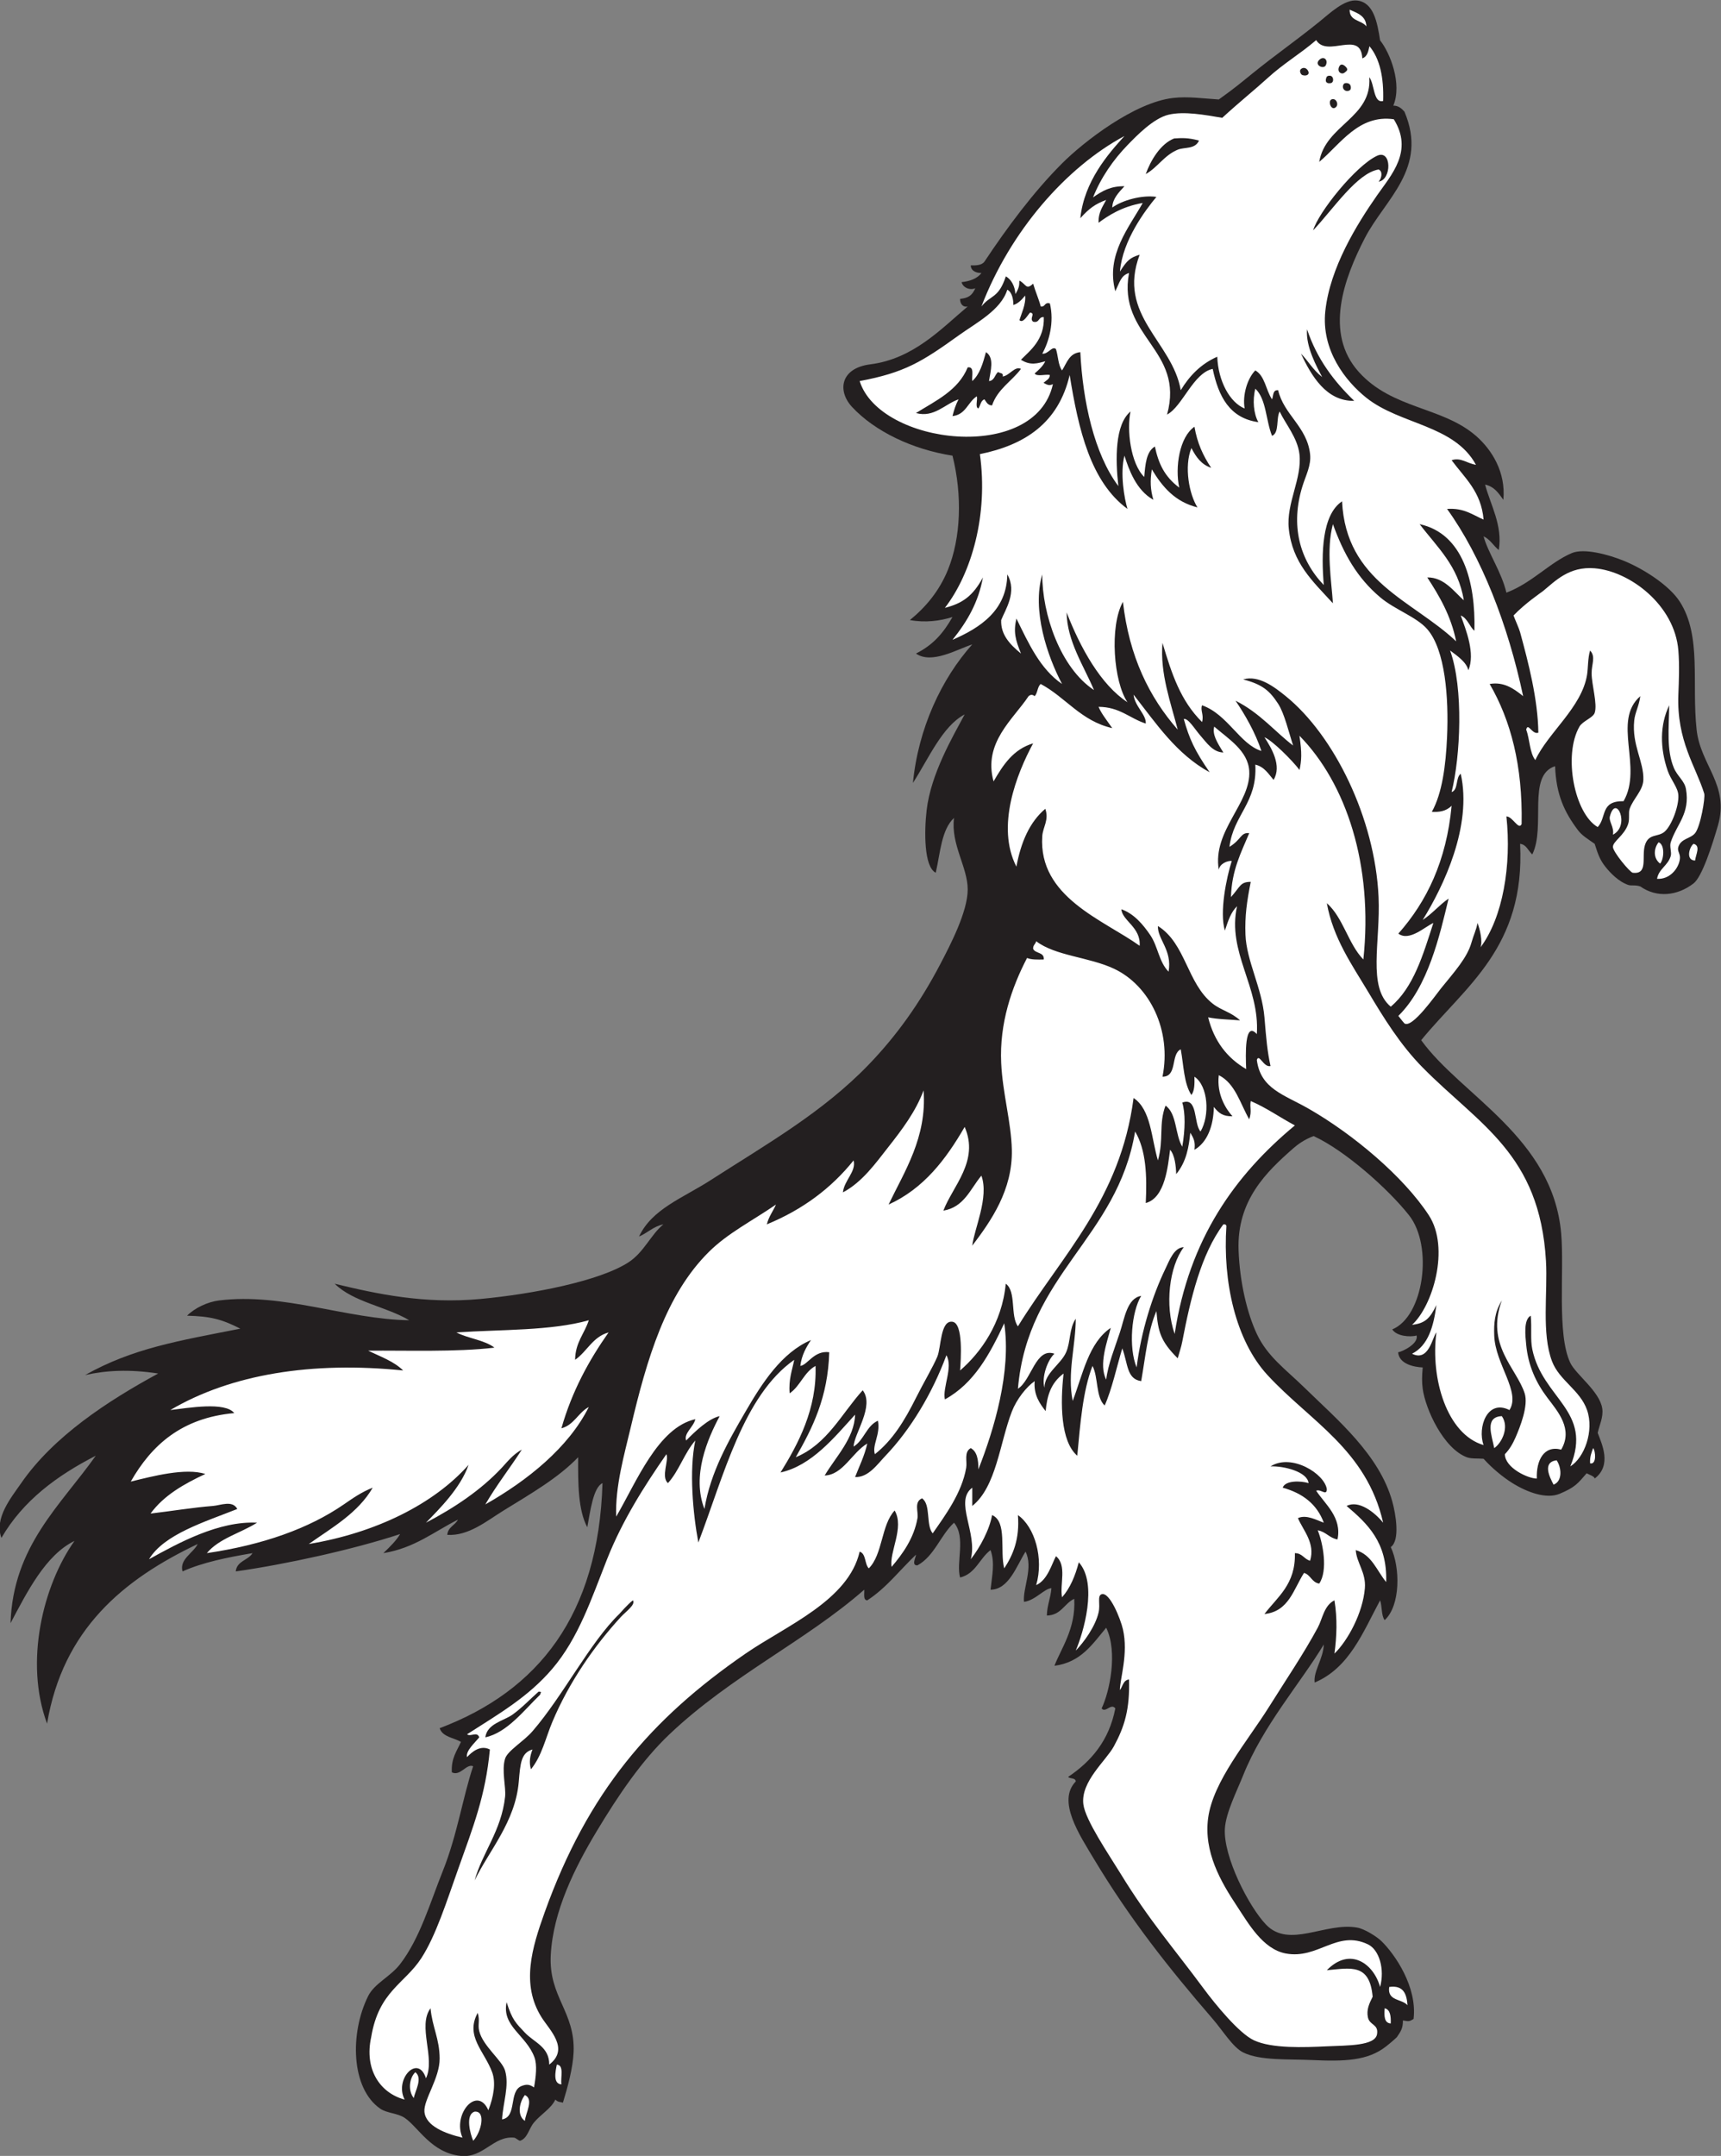 <?xml version="1.0" encoding="UTF-8" standalone="no"?>
<svg
   xmlns:dc="http://purl.org/dc/elements/1.1/"
   xmlns:cc="http://creativecommons.org/ns#"
   xmlns:rdf="http://www.w3.org/1999/02/22-rdf-syntax-ns#"
   xmlns:svg="http://www.w3.org/2000/svg"
   xmlns="http://www.w3.org/2000/svg"
   viewBox="0 0 733.147 918.16"
   height="918.16"
   width="733.147"
   xml:space="preserve"
   id="svg2"
   version="1.1"><rect x="0" y="0" width="733.147" height="918.16" fill="#808080" stroke="none"/><defs
     id="defs6" /><g
     transform="matrix(1.333,0,0,-1.333,0,918.16)"
     id="g10"><g
       transform="scale(0.1)"
       id="g12"><path
         id="path14"
         style="fill:#231f20;fill-opacity:1;fill-rule:evenodd;stroke:none"
         d="m 1463.45,2032.81 c -76.57,-38.53 -139.16,-91.03 -238.29,-106.99 22.55,21.72 41.73,40.72 53.53,60.94 -148.69,-49.12 -366.073,-96.88 -525.252,-119.32 3.371,33.93 39.585,35 53.492,58.38 -80.438,-13.59 -158.723,-29.34 -223.707,-58.38 -10.493,38.73 34.058,58.32 48.632,87.54 C 393.469,1841.6 201.031,1682.29 150.406,1381.13 77.441,1577.62 137.363,1822.95 237.945,1964.71 146.105,1920.37 86.488,1801.7 33.695,1702.11 41.426,1948.59 194.602,2079.38 306.031,2237.05 181.695,2173.34 73.555,2093.44 4.512,1974.43 c -23.367,63.25 30.98,128.52 63.219,175.08 103.562,149.59 275.582,261.97 437.692,350.16 -92.352,14.16 -165.75,10.08 -233.442,-4.88 152.668,85.64 296.864,109.06 496.016,148.2 -59.043,30.21 -95.906,39.61 -170.18,41.46 24.903,24.98 65.899,44.16 102.125,48.64 205.864,25.45 406.789,-60.06 607.889,-63.23 -74.27,44.07 -178.75,57.93 -238.29,116.72 133.69,-32.4 285.92,-65.53 466.86,-48.63 165.96,15.51 379.01,56.91 471.73,116.72 49.83,32.15 71.83,88.79 111.85,121.58 -32.25,-6.66 -50.4,-27.42 -77.81,-38.91 42.03,88.64 139.27,122.43 228.56,179.93 177.9,114.55 357.94,216.15 505.77,369.61 87.29,90.62 161.98,193.76 228.57,320.96 31.98,61.12 87.53,167.41 87.53,238.3 0,71.77 -54.46,143.82 -43.76,228.56 -40.33,-37.47 -43.83,-111.79 -58.36,-175.07 -38.18,18.64 -36.82,133.55 -29.18,199.39 13.59,117.19 84.08,235.96 121.57,306.37 -71.48,-37.12 -116.19,-143.15 -165.33,-218.83 17.06,174.27 91.49,333.17 189.65,442.54 -47.53,-15.11 -129.64,-64.44 -179.93,-29.17 56.02,27.92 88.49,67.12 116.7,116.71 -39.9,-12.67 -87.31,-18.75 -136.15,-9.73 49.55,40.25 93.71,91.95 121.57,160.48 41.44,101.89 46.43,237.91 14.58,364.74 -129.28,20.09 -249.19,78.44 -320.96,155.62 -47.61,51.23 -37.52,124.04 58.37,136.17 138.36,17.5 228.11,115.24 311.23,184.79 -17.37,-3.48 -24.85,11.44 -24.32,24.33 24.88,2.68 38,9.42 48.65,34.03 -17.21,-7.66 -40.07,2.11 -43.79,19.46 25.11,2.6 50.45,11.16 63.23,29.18 -14.26,-0.21 -33.53,5.38 -34.05,24.31 16.81,-0.34 35.88,0.1 44.36,12.84 71.01,106.83 155.47,221.04 247.43,313 69.37,69.36 231.64,195.19 355.01,209.11 47.9,5.41 93.63,-1.55 145.9,-4.86 50.04,35.64 71.57,54.07 106.98,82.67 78.98,63.82 130.79,98.41 213.98,165.35 33.52,26.96 80.6,72.94 121.58,68.08 51.87,-6.14 63.92,-68.28 72.95,-127.25 31.47,-39.2 71.37,-138.51 42.24,-208.55 17.22,0.26 27.91,-10.65 35.57,-19.21 76.95,-181.29 -62.77,-280.36 -126.44,-403.64 -66.58,-128.89 -131.09,-303.72 -19.45,-427.96 107.11,-119.21 267.13,-110.76 374.46,-204.24 50.38,-43.9 95.84,-115.49 87.54,-204.26 -16.85,23.44 -29.29,42.04 -58.37,48.63 17.13,-64.97 56.58,-130.03 43.78,-209.11 -17.26,13.56 -27.46,34.15 -48.64,43.77 13.59,-51.29 57.68,-114.15 72.95,-179.94 82.64,31.32 138.37,96.64 209.11,126.44 38.97,16.43 116.58,-4.6 165.35,-24.31 61.56,-24.88 145.84,-77.99 179.94,-131.31 69.93,-109.36 37.36,-258.79 53.49,-408.5 12.33,-114.4 105.91,-176.3 68.09,-306.38 -18.68,-64.22 -50.66,-163.71 -77.81,-184.8 -51.37,-39.82 -117.29,-47.05 -170.22,-9.73 -16.19,5.67 -28.77,1.32 -38.9,4.87 -30.94,10.82 -57.81,38.97 -72.95,58.35 -14.67,18.8 -21.93,33.8 -34.04,72.95 -24.21,17.11 -40.16,26.09 -53.5,43.77 -43.33,57.43 -69.69,113.83 -72.94,204.25 -90.62,-28.93 -28.76,-192.94 -72.94,-282.06 -14.69,14.26 -18.82,31.35 -38.91,34.04 16.78,-331.26 -174.68,-454.3 -316.1,-627.35 126.98,-176.3 420.6,-310.21 447.4,-617.61 10.39,-119.02 -14.31,-322.17 29.19,-413.36 17.8,-37.38 94.09,-91.13 102.12,-145.92 4.05,-27.67 -9.77,-54.49 -14.59,-77.79 12.82,-34.51 46.49,-103.11 -9.73,-145.9 0.58,6.8 -19.32,13.11 -25.6,16.88 -28.83,-33.4 -37.04,-44.77 -86.25,-65.49 -42.13,-17.78 -103.6,4.67 -150.77,34.02 -31.2,19.44 -65.52,47.95 -92.39,77.81 -18.79,1.55 -39,-0.58 -53.49,4.87 -74.6,28.06 -132.16,153.26 -141.03,218.85 -2.82,20.85 -2.53,39.92 0,68.08 -27.65,1.29 -74.94,10.37 -78.58,48.24 16.08,3.36 65.56,27.95 59.13,53.87 -20.1,-5.98 -64.19,-2.6 -77.82,19.47 100.49,40.88 131.78,265.84 53.5,364.73 -67.62,85.43 -205.79,207.5 -304.84,252.87 -29.18,-10.59 -51.57,-27.32 -64.76,-38.89 -85.18,-74.72 -180.93,-165.97 -175.08,-325.84 3.7,-101.17 26.84,-200.11 58.36,-267.46 33.68,-71.93 91.98,-112.85 150.77,-170.23 105.78,-103.24 240.31,-214.9 282.05,-364.73 11.02,-39.55 25.8,-124.78 -4.86,-145.9 30.7,-64.82 31.62,-186.89 -19.44,-233.43 -11.24,14.72 -7.71,44.18 -14.6,63.24 -54.91,-102.33 -98.45,-216.04 -209.12,-262.62 -4.59,36.11 27.67,75.53 29.18,121.58 -74.97,-124.43 -194,-258.65 -257.75,-418.24 -20.21,-50.62 -55.37,-119.41 -58.36,-170.19 -5.26,-89.535 76.25,-248.676 131.31,-306.391 74.35,-77.89 190.06,8.672 291.79,-9.726 23.22,-4.2 61.8,-28.106 77.81,-43.77 42.46,-41.562 114.42,-145.605 102.13,-248.008 -14.02,-8.886 -15.2,-7.89 -34.05,-4.863 0.02,-24.336 -5.74,-33.691 -19.45,-53.496 -11.88,-11.231 -23.39,-20.762 -34.04,-29.18 -58.59,-46.386 -133.7,-48.633 -238.29,-43.769 -74.52,3.457 -165.04,-2.5 -218.85,24.316 -33.12,16.504 -64.42,68.985 -97.26,106.992 -141.48,163.731 -264.82,319.785 -379.33,510.625 -46.53,77.58 -118.98,185.72 -58.34,248.03 -0.51,12.46 -18.13,7.81 -24.33,14.57 73.62,49.61 130.72,115.7 150.76,218.85 -13.34,18.18 -31.64,-15.88 -43.76,0 25.29,52.69 52.55,179.74 14.58,257.75 -43.7,-51.93 -80.65,-110.64 -165.34,-121.58 19.9,53.28 68.99,118.86 63.22,213.96 -32.1,-14.9 -41.65,-52.36 -87.53,-53.47 0.8,33.22 12.22,55.84 14.59,87.53 -22.95,-1.44 -51.6,-39.14 -87.54,-43.76 -4.77,43.04 30.57,108.69 4.86,160.46 -28.9,-45.89 -53.42,-121.32 -111.85,-121.58 4.65,44.73 14.76,85.39 0,126.47 -35.23,-26.39 -47.64,-75.57 -97.27,-87.56 -13.71,47.38 19.41,128.94 -19.44,175.08 -43.71,-40.59 -62.38,-106.21 -116.72,-136.18 -20.67,-1.46 -4.95,25.94 -4.86,34.05 -51.56,-48.95 -94.65,-106.35 -155.62,-145.88 -13.91,0.66 -8.89,20.27 -9.73,34.02 -186.52,-163.53 -424.23,-274.06 -622.48,-461.99 -87.51,-82.95 -162.73,-193.42 -233.43,-311.23 -67.73,-112.891 -138.36,-252.169 -145.9,-393.926 -7.15,-134.571 78.74,-181.172 72.95,-311.231 -2.22,-49.98 -19.02,-111.64 -34.04,-160.488 -8.96,2.832 -14.61,0.586 -24.32,9.726 -13.29,-28.652 -45.12,-45.722 -68.08,-72.949 -16.73,-19.824 -20.25,-49.902 -43.77,-58.34 -4.03,-1.484 -14.21,9.18 -19.45,9.707 C 1576.76,65 1545.44,-6.992 1473.18,0 c -94.63,9.16 -136.28,92.188 -179.94,121.582 -22.48,15.156 -56.82,14.746 -77.8,29.18 -94.06,64.765 -97.96,241.191 -38.92,359.863 20.36,40.918 70.86,61.543 102.13,102.148 63.54,82.461 96.14,196.915 136.17,296.641 46.57,116.016 63.97,236.056 97.27,335.546 -21.21,9.61 -40.72,-33.05 -68.09,-19.45 -2.64,44.8 16.13,68.16 29.18,97.26 -23.55,13.73 -59.01,15.57 -68.09,43.77 315.15,119.3 507.71,361.17 520.36,782.97 -29.84,-13.96 -39.08,-90.56 -48.63,-141.03 -29.32,54.98 -29.69,138.9 -29.18,223.71 -64.24,-66.72 -150.83,-116.23 -238.29,-170.22 -54.41,-33.57 -111.81,-81.87 -179.94,-77.81 2.23,25.33 24.89,30.23 34.04,48.65 v 0" /><path
         id="path16"
         style="fill:#ffffff;fill-opacity:1;fill-rule:evenodd;stroke:none"
         d="m 4313.25,6857.03 c 24.61,-11.04 51.94,-19.39 53.49,-53.49 -15.12,20.55 -54.92,16.4 -53.49,53.49 v 0" /><path
         id="path18"
         style="fill:#ffffff;fill-opacity:1;fill-rule:evenodd;stroke:none"
         d="m 5154.58,4221.21 c 4.62,23.93 -13.85,42.5 -9.74,58.36 19.34,74.54 66.23,-29.94 9.74,-58.36 z M 1516.95,141.523 c 36.04,2.813 22.39,-63.457 -4.61,-93.183 -9.01,20.039 -26.7,83.652 4.61,93.183 z m 160.48,53.008 c 29.42,-13.75 2.33,-57.109 0,-82.676 -26.39,17.872 -17.18,60.84 0,82.676 z m -350.14,72.949 c 24.84,-19.257 -1.31,-60.585 -4.87,-82.675 -19.15,23.535 -14.56,64.179 4.87,82.675 z m 452.27,24.317 c 23.99,-1.953 11.37,-40.508 14.58,-63.223 -27.84,1.602 -18.93,42.442 -14.58,63.223 z m 2645.55,179.941 c 18.29,-4.394 20.1,-25.293 19.44,-48.633 -21.16,1.524 -21.25,24.122 -19.44,48.633 z m 14.59,68.067 c 45.23,6.347 55.83,-21.973 58.34,-58.36 -17.9,21.016 -65.24,12.578 -58.34,58.36 z m 534.93,1682.655 c 15.43,-22.03 19.95,-66.78 -9.72,-77.81 -12.6,23.87 -36.98,71.83 9.72,77.81 z m 116.72,38.91 c 7.59,-7.91 12,-53.91 -9.73,-48.64 -1.16,20.63 4.47,34.44 9.73,48.64 z m -291.78,102.13 c 24.7,-35.32 -0.02,-85.59 -24.32,-102.13 -7.46,39.82 -32.16,99.72 24.32,102.13 z m 612.75,1828.54 c 23.7,-6.4 6.92,-33.93 4.86,-53.5 -30.86,0.6 -18.5,43.61 -4.86,53.5 z m -111.85,4.86 c 20.77,-7.37 17.34,-54.74 4.86,-68.09 -21.89,16.78 -21.17,47.23 -4.86,68.09 v 0" /><path
         id="path20"
         style="fill:#ffffff;fill-opacity:1;fill-rule:evenodd;stroke:none"
         d="m 3895.02,3452.84 c 52.94,-26.49 68.19,-90.69 97.27,-141.04 9.1,26.83 0.82,37.42 4.85,58.36 51.08,-21.88 93.41,-52.48 141.04,-77.82 -191.34,-158.8 -337.97,-362.32 -384.2,-666.23 -31.91,91.59 -17.5,215.22 29.18,277.19 -31.12,-0.66 -46.38,-43.32 -58.35,-68.09 -42.25,-87.38 -78,-200.7 -92.41,-316.09 -26.27,63.99 -16.35,177.87 14.59,228.56 -44.85,-7.17 -52.94,-70.71 -68.08,-116.72 -16.29,-49.5 -37.94,-102.37 -43.77,-150.75 -24.67,48.19 3.37,121.31 14.59,165.34 -70.71,-47.62 -89.01,-147.66 -121.59,-233.42 -18.05,89.41 9.54,175.25 9.75,262.6 -21.52,-31.33 -15.95,-73.13 -30.72,-107 -17.07,-39.08 -68.79,-66.23 -69.38,-113.37 -9.75,34.14 10.49,89.43 32.01,108.51 -60.11,21.21 -73.23,-84.43 -116.73,-111.83 31.51,367.26 317.56,480 374.48,821.87 35.11,-59.04 38.38,-140.92 34.03,-228.57 62.5,16.62 70.78,119.53 77.81,170.19 15.17,-17.23 18.72,-52.26 19.46,-77.81 32.95,39.73 40.66,87.71 45.04,132.11 10.84,-17.07 16.65,-29.16 13.32,-54.3 40.27,22.95 60.85,74.83 61.95,136.95 15.1,-19.43 28.73,-30.54 59.63,-29.96 -19.99,22.03 -51.15,68.77 -43.77,131.32 z m 773.24,962.9 c -17.17,-12.03 -7.13,-51.22 -29.18,-58.36 28.13,113.68 38.79,331.6 -4.87,452.27 23.23,-17.29 52.72,-37.54 58.36,-63.22 22.84,53.63 -7.73,129.35 -24.31,175.08 22.02,-8.79 29.43,-38.32 43.76,-48.64 3.82,156.28 -36.64,310.22 -175.08,340.42 55.18,-72.9 123.5,-132.64 141.04,-243.16 -29.66,25.59 -62.39,73.99 -116.71,72.96 39.03,-59.86 75.63,-122.14 92.4,-204.26 -139.11,131.62 -351.98,189.45 -364.73,447.41 -64.44,-43.02 -66.88,-166.93 -58.37,-267.47 -77.75,81 -107.02,191.14 -68.08,316.1 10.78,34.57 28.27,66.38 24.31,102.13 -9.69,87.72 -83.84,125.71 -102.12,204.25 -17.87,1.67 -14.71,-17.72 -19.45,-29.18 -19.82,28.81 -22.38,74.88 -53.5,92.4 -25.11,-24.84 -41.84,-79.55 -34.03,-121.58 -46.72,18.41 -84.74,86.9 -87.56,165.34 -51.83,-22.7 -88.56,-60.55 -116.7,-106.98 -26.73,155.64 -204.7,238.95 -131.3,432.82 -29.94,-8.97 -39.58,-16.69 -62.98,-53.74 8.07,100.06 81.75,196.64 116.48,238.54 -45.78,6.81 -109.23,-10.69 -141.04,-34.05 0.84,27.8 19.56,47.25 38.9,68.09 -43.52,0.66 -70.13,-14.43 -100.34,-35.58 25.89,64.83 65.73,121.1 110.07,166.88 28.47,29.42 82.92,85.88 131.31,97.27 50.18,11.81 116.87,-0.8 171.48,-9.98 58.21,53.32 104.43,89.95 144.62,126.68 51.72,47.3 104.37,77.39 155.62,121.58 35.18,-57.67 142.89,34.43 147.43,-58.35 17.54,6.24 19.55,26.25 22.77,38.9 33.24,-39.71 46.24,-99.67 43.77,-175.06 -31.69,-8.03 -26.97,53.7 -44.26,76.02 9.26,-130.99 -139.78,-151.35 -159.99,-270.55 67.97,56.85 125.96,152.14 238.31,136.17 63.2,-101.49 -7.5,-177.25 -53.52,-243.16 -64.72,-92.75 -150.49,-231.12 -165.33,-369.59 -13.39,-124.91 64.42,-223.9 131.3,-277.21 108.12,-86.16 280.32,-86.11 350.15,-213.98 -28.64,4.28 -48.6,24.71 -77.81,14.59 41.25,-56.01 94.58,-99.93 102.12,-189.66 -35.11,15.13 -62.64,37.87 -116.72,34.05 109.44,-151.58 194.71,-369.41 243.16,-598.18 -30.45,24.45 -61.59,46.71 -106.98,38.91 67.27,-115.91 105.72,-260.64 102.11,-447.41 -9.14,-21.52 -28.95,24.55 -48.62,24.32 16.61,-154.93 -10.94,-322.41 -82.67,-418.23 7.11,18.7 -1.93,58.33 -9.72,77.81 -4.21,-23.81 -12.09,-37.01 -19.46,-63.23 -13.47,-47.87 -54.34,-92.9 -97.27,-145.89 -17.46,-21.56 -91.98,-128.69 -116.71,-111.85 -9.55,10.62 -14.64,18.39 -19.5,24.12 94.86,92.93 132.03,255.76 160.54,374.66 -29.89,-20.38 -52.16,-48.35 -82.68,-68.08 66.63,107.45 158.74,299.6 121.58,466.86 z m -431.17,2263.81 c 8.29,17.52 -6.91,31 -21.11,17 -17.02,-16.81 14.36,-31.28 21.11,-17 z m 41.87,-6.29 c -6.17,-16.22 9.11,-24.25 17.39,-17.79 7.05,5.5 14.26,9.25 4.1,19.33 -8.15,8.06 -16.82,10.75 -21.49,-1.54 z m -116.47,-25.35 c 15.29,-4.34 24.42,3.7 17.01,15.23 -5.26,8.16 -14.43,10.49 -21.88,4.23 -6.49,-5.44 -0.65,-17.88 4.87,-19.46 z m 91.24,-25.32 c 8.87,2.02 8.77,17.93 0.77,22.25 -4.25,2.3 -13,1.36 -14.98,-3.08 -7.18,-16.19 1.59,-22.07 14.21,-19.17 z m 59.52,-23.3 c 5.63,3.23 4.58,14.87 -0.01,19.44 -4.59,4.59 -16.22,5.63 -19.45,0 -7.66,-13.34 6.11,-27.11 19.46,-19.44 z m -43.77,-53.5 c 10.17,9.56 -0.7,30.85 -14.6,24.32 -12.05,-5.67 -0.28,-38.3 14.6,-24.32 z m -607.9,-213.97 c 37.23,20.34 59.1,60.17 102.13,77.81 21.98,9.01 55.31,0.49 68.09,29.17 -35.88,9.83 -56.66,8.19 -79.57,6.76 -43.71,-17.41 -74.8,-69.76 -90.65,-113.74 z m 739.2,58.35 c -68.61,-31.86 -188.49,-182.24 -204.25,-238.29 65.25,69.31 140.13,182.81 209.11,194.53 14.63,-5.74 9.64,-29.34 0,-38.91 42.66,5.97 42.31,104.57 -4.86,82.67 z m -175.32,-706.94 c -30.36,23.48 -46.63,54.45 -67.84,74.73 33.22,-70.67 80.83,-152.43 170.21,-150.76 -64.41,62.03 -119.17,133.72 -150.75,228.57 -4.96,-55.28 31.84,-121.16 48.38,-152.54 z m -1006.42,278.99 c 15.64,-7.06 19.67,-32.64 19.46,-48.64 16.45,4.3 29.64,20.31 37.63,29.98 3.23,-27.54 -12.9,-59.58 -18.18,-78.61 11.78,-11.45 25.9,16.01 34.04,24.31 18.72,-2.68 -3.75,-18.8 9.73,-29.17 21.33,-5.11 15.98,16.45 34.03,14.59 2.8,-72.49 -44.69,-107.42 -72.94,-136.16 30.48,-19.65 53.97,-11.18 77.8,-4.87 -8.06,-16.25 -20.95,-27.68 -34.04,-38.91 6.75,-11.08 33.85,-1.81 48.64,-4.86 -0.98,-13.91 -10.56,-16.16 -20.35,-25.08 13.4,-7.46 19.16,-9.52 30.07,-4.1 -55.65,-254.32 -553.58,-194.77 -617.61,9.73 143.84,26.93 198.84,61.32 317.89,146.87 52.86,37.99 134.2,80.1 153.83,144.92 z m -111.85,-291.79 c -2.27,17.18 7.95,46.85 -14.59,43.77 -30.22,-73.55 -101.32,-106.17 -165.34,-145.9 57.9,-15.96 92.97,29.2 136.15,43.77 -8.61,-15.7 -14.57,-34.05 -19.45,-53.5 42.74,4.29 49.03,45 77.82,63.22 2.97,-11.62 -6.12,-35.27 4.86,-38.9 7.05,9.16 7.15,25.27 19.45,29.18 6.25,-8.34 10.06,-19.12 24.32,-19.46 17.49,52.23 62.55,76.87 92.4,116.72 -20,9.85 -35.84,-21.04 -58.36,-24.32 3.35,13.08 -10.06,9.4 -14.59,14.59 -10.93,-8.5 -11.2,-27.7 -29.18,-29.17 4.79,32.09 18.11,74.57 -9.72,92.39 -9.74,-35.65 -19.8,-70.99 -43.77,-92.39 v 0" /><path
         id="path22"
         style="fill:#ffffff;fill-opacity:1;fill-rule:evenodd;stroke:none"
         d="m 3593.51,6453.4 c -51.77,-57.18 -128.43,-143.9 -141.04,-262.61 28.64,31.54 47.63,45.44 82.67,58.35 -11.03,-21.37 -25.52,-39.32 -24.32,-72.95 28.82,21.4 73.75,51.8 141.04,63.22 -41.63,-75.34 -119.16,-165.77 -87.54,-282.06 14.64,30.19 17.93,50.17 43.77,58.36 -37.6,-204.04 179.21,-244.06 121.58,-452.28 49.24,25.7 83.78,133.1 145.89,145.9 18.32,-87.04 53.36,-157.38 145.9,-170.21 -15,26.36 -19.16,69.86 -9.73,106.99 35.35,-32.73 33.72,-102.45 53.5,-150.75 23.97,10.07 12.34,55.73 24.32,77.8 17.99,-38.76 57.12,-83.7 63.22,-136.16 9.02,-77.71 -42.75,-156.72 -34.05,-238.3 11.73,-109.86 75.73,-166.92 141.04,-238.29 -4.63,71.19 -22.03,171.93 0,252.88 34.51,-95.71 77.5,-171.47 150.75,-233.43 47.39,-40.09 116.35,-62.57 150.76,-102.13 57.54,-66.13 68.94,-219.14 63.21,-345.28 -4.09,-90.29 -15.5,-178.99 -48.62,-238.29 21.99,-1.09 45.05,1.04 63.22,19.45 -16.47,-176.43 -79.63,-306.18 -170.21,-408.51 34.65,-26.04 84.33,21.63 111.84,34.05 -32.91,-101.63 -63.01,-206.08 -136.16,-267.47 -75.35,62.84 -32.39,206.82 -38.91,350.14 -11.45,252.34 -142.46,517.04 -296.64,641.93 -36.6,29.66 -86.46,67.85 -136.18,53.5 62.63,-16.2 84.93,-36.71 111.86,-77.81 19.89,-30.38 34.25,-92 47.87,-133.39 -55.59,41.66 -105.79,104.1 -184.03,143.11 30.04,-44.12 63.33,-101.79 82.67,-160.47 -68.61,20.94 -107.71,116.99 -189.67,145.88 -6.27,-16.27 6.57,-30.01 0,-53.48 -68.81,68.18 -96.82,153.34 -126.44,252.87 -8.58,-97.76 27.19,-193.24 48.63,-277.19 -90.86,103.66 -155.26,233.78 -175.07,408.5 -43.48,-78.97 -29.94,-255.72 14.59,-320.96 -85.35,55.69 -150.54,173.65 -194.53,286.92 1.07,-91.35 55.32,-171.62 87.53,-248.02 -107.4,70.9 -166.04,242.88 -165.33,369.6 -33.86,-114.62 16.32,-261.81 63.21,-350.15 -70.31,48.03 -106.91,129.75 -145.89,209.12 -10.08,-43.57 -2.95,-68.3 14.59,-111.85 -35.95,29.44 -65.19,60.75 -63.23,106.98 12.56,32.18 52.31,89.8 19.46,145.9 -1.4,-114.75 -85.82,-170.31 -175.08,-209.12 48.95,60.97 82.88,121.26 97.27,199.4 -32.17,-59.84 -66.02,-83.11 -121.57,-97.27 85.89,111.26 138.89,298.34 111.84,491.18 143.61,29.14 251.25,99.36 286.93,252.88 28.3,-175.96 67.13,-341.37 184.8,-427.95 -10.07,32.68 -24.37,114.14 -9.73,170.2 13.8,-43.25 36.95,-110.19 92.4,-141.03 -9.42,32.2 -10.86,60.37 -4.85,97.26 33.98,-56.7 74.44,-103.87 145.88,-121.58 -26.03,40.47 -43.75,129.96 -19.45,189.67 15.23,-29.24 31.68,-52.61 63.22,-63.22 -26.16,39.27 -44.42,78.78 -53.49,131.3 -48.03,-33.03 -62.65,-129.45 -48.64,-194.53 -47.81,36.02 -66.27,77.32 -77.81,131.31 -27.55,-16.22 -30.6,-56.93 -34.03,-97.26 -43.75,42.88 -56.4,151.41 -43.77,209.11 -50.16,-41.04 -48.68,-152.76 -38.91,-238.29 -77.26,102.81 -113.88,271.76 -121.58,427.95 -35.24,-3.66 -42.11,-32.42 -58.36,-58.35 -12.58,16.6 -12.32,46.03 -19.45,68.08 -11.99,11.67 -24.89,-17.03 -43.76,-14.59 21.74,39.43 38.71,99.97 24.31,160.49 -18.16,5.2 -13.86,-12.08 -29.19,-9.74 -6.84,25.58 -17.19,47.64 -24.3,72.96 -23.24,-21.44 -21.13,-2.61 -43.77,9.72 -1.97,-7.49 3.24,-17.52 -13.07,-42.99 -0.93,24.98 -13.6,47.48 -30.45,56.56 -23.41,-71.33 -48.04,-58.32 -78.06,-96.25 92.57,241.38 270.92,444.67 457.14,544.69 z M 1881.68,2392.68 c -64.73,-129.79 -196.22,-234.98 -330.69,-311.25 35.71,61.56 78.58,115.95 116.72,175.07 -28.2,-15.05 -46.04,-38.63 -64.89,-58.75 -66.56,-70.95 -150.62,-127.03 -241.49,-174.68 42.04,43.18 110.11,110.19 136.17,184.8 -110.43,-124.63 -295.15,-217.09 -510.641,-252.89 75.071,53.03 157.191,98.95 204.261,179.94 -35.53,-13.83 -63.54,-33.61 -92.4,-53.49 -112.657,-77.56 -259.782,-129.4 -437.681,-155.61 38.895,47.01 107.906,63.91 160.481,97.25 -121.864,6.03 -249.922,-64.01 -345.286,-116.72 48.121,79.98 178.832,119.45 282.067,160.49 -14.965,29.1 -53.75,11.58 -77.813,9.72 -63.152,-4.86 -138.3,-17.24 -199.383,-24.31 42.454,58.04 106.524,94.47 175.063,126.44 -63.094,20.65 -168.684,-7.23 -238.285,-24.31 66.543,116.64 162.73,203.63 330.691,218.84 -29.211,37.09 -146.109,16.64 -204.254,9.73 194.938,115.12 454.285,156.09 744.06,126.43 -29.31,29.06 -72.38,44.33 -111.86,63.24 121.53,1.15 281.72,-4.87 403.65,9.7 -32.05,24.69 -84.39,29.11 -121.58,48.64 144.3,9.68 303.13,4.88 423.09,38.9 -13.73,-43 -43.03,-70.43 -43.77,-126.42 38.32,26.52 56.13,73.53 107,87.52 -63,-89.38 -116.94,-187.82 -150.76,-306.37 40.9,10.98 53.56,50.18 87.53,68.09 z m 1833.4,1055.29 c 48.75,-0.1 25.26,72.01 58.36,87.54 9.31,-50.67 9.99,-109.96 34.04,-145.9 10.05,12.66 10.31,35.08 9.73,58.36 44.06,-29.16 49.72,-124.51 19.45,-175.06 -22.72,24.8 -7.58,111.66 -58.36,92.38 10.17,-32.99 9.63,-85.08 0,-141.03 -23.17,38.44 -17,106.21 -53.49,131.31 -22.52,-59.09 -4.95,-107.48 -24.32,-175.06 -21.17,71.23 -22.04,162.75 -77.81,199.37 -42.22,-324.12 -229.9,-502.81 -369.61,-729.47 -24.93,33.4 -4.52,112.19 -38.9,136.17 -11.68,-126.09 -80.56,-220.94 -145.89,-277.2 2.21,33.12 11.07,150.54 -24.32,155.64 -39.24,5.62 -35.85,-81.76 -48.62,-111.88 -14.05,-33.14 -44.39,-83.88 -68.08,-131.28 -36.99,-74.03 -75.11,-135.51 -131.3,-179.95 -9.62,29.16 18.38,62.6 9.72,107 -37.03,-16.47 -44.44,-62.56 -77.8,-82.68 1.62,41.41 67.69,129.86 29.17,179.94 -67.78,-74.86 -113.14,-172.17 -213.98,-213.98 53.82,93.71 103.1,191.93 106.99,335.54 -48.62,6.43 -69.12,-41.03 -92.4,-43.77 4.31,34.61 18.59,59.22 34.04,82.68 -93.88,-40.31 -156.11,-137.4 -209.11,-228.55 -54.16,-93.15 -112.09,-193.42 -131.3,-311.25 -41.41,105.97 10.05,224.43 48.63,296.64 -35.12,-7.5 -78.05,-48.03 -106.99,-77.8 -8.95,22.05 24.11,43.87 29.18,68.09 -119.79,-27.01 -188.33,-201.15 -252.89,-311.25 -3.61,96.39 26.18,199.06 46.06,283.36 52.33,221.85 112.45,426.15 250.59,562.83 60.01,59.38 136.49,97.72 213.98,150.76 -9.33,-21.46 -23.19,-38.42 -29.17,-63.22 113.76,46.72 205.78,115.18 277.2,204.26 9.27,-35.31 -30.28,-63.71 -34.05,-102.15 61.98,33.09 103.9,92.42 145.9,145.9 41.97,53.45 86.45,111.6 111.85,179.94 11.1,-150.51 -61.56,-259.41 -111.85,-364.73 112.56,51.17 183.13,144.32 243.14,248.03 47.54,-109.06 -38.52,-189.3 -68.07,-267.48 66.63,11.17 86.08,69.53 121.57,111.84 25.06,-69.42 -23.04,-169.77 -29.18,-223.7 59.63,78.52 129.24,177.74 126.44,306.37 -1.89,87.23 -29.5,180.51 -34.05,277.21 -5.92,126.11 33.35,241.06 82.68,335.56 13.64,-5.82 33.55,-5.35 53.49,-4.87 1.88,24.56 -27.14,18.25 -34.03,34.05 -0.75,12.09 7.64,15.05 9.72,24.32 61.45,-46.93 168.01,-50.21 248.02,-87.54 115.51,-53.91 185.36,-198.05 155.62,-345.29 z m 194.53,1035.85 c -21.73,34.71 -35.59,58.33 -29.18,82.67 45.55,-39.51 107.59,-76.88 111.86,-141.03 6.77,-102.28 -118.34,-191.24 -97.27,-316.1 3.41,19.23 26.96,29.03 41.48,27.95 -17.06,-53.32 -39.68,-163.42 -22.04,-222.47 12.06,36.12 19.52,58.29 38.92,77.8 -32.65,-147.56 73.26,-256.59 63.21,-408.5 -39.82,44.28 -35.88,-67.29 -34.04,-111.85 -60.46,35.17 -102.42,88.85 -121.58,165.35 30.75,-6.54 67.86,-6.72 102.14,-9.73 -29.63,27.18 -59.55,31.48 -87.55,53.49 -82.24,64.66 -85.54,192.06 -175.07,248.02 -1.68,-42.25 46.36,-76.81 34.05,-145.9 -31.04,31.53 -33.79,80.48 -58.37,116.72 -22.95,33.86 -52.3,68.66 -92.4,82.68 2.39,-36.57 62.66,-57.29 58.37,-116.72 -115.25,82.77 -324.04,155.03 -311.24,350.15 1.93,29.63 22.33,51.51 9.71,87.53 -50.18,-42.2 -77.95,-106.83 -92.39,-184.8 -65.75,128.59 0.96,296.74 53.5,393.92 -63.71,-18.98 -96.15,-69.21 -126.45,-121.58 -34.25,123.75 63.41,198.95 111.85,272.33 7.2,5.64 12.26,5.64 19.45,0 9.73,9.74 8.57,30.36 19.45,38.91 80.22,-42.99 128.3,-118.11 228.58,-141.03 -21.09,29.93 -35.41,47.76 -43.78,68.08 67.74,-0.34 99.36,-36.82 150.76,-53.49 2.74,27.96 -35.15,54.95 -38.9,92.4 71.9,-91.83 137.16,-190.3 243.16,-248.02 -47.83,69.56 -64.96,106.67 -82.68,170.21 13.96,3.53 35.36,-32.7 53.5,-53.5 20.04,-22.95 39.92,-52.81 72.95,-53.49 v 0" /><path
         id="path24"
         style="fill:#ffffff;fill-opacity:1;fill-rule:evenodd;stroke:none"
         d="m 2732.73,2368.36 c -2.26,-75.57 -62.32,-135.43 -97.26,-194.53 58.74,2.09 87.76,73.73 136.17,102.13 -8.89,-39.75 -25.34,-71.92 -38.91,-107 42.46,-1.93 71.11,40.75 97.27,68.09 79.73,83.34 149.64,199.45 194.52,320.98 22.33,-38.19 -13.26,-103.24 -4.86,-141.06 93.29,50.98 143.75,144.81 189.66,243.17 23.18,-154.46 -32.39,-339.16 -82.68,-466.86 0.44,31.25 -4.28,57.33 -24.32,68.09 -22.43,-12.48 -10.84,-41.68 -14.59,-63.23 -14,-80.37 -67.34,-152.09 -106.98,-209.12 -22.45,26.19 -5.14,92.13 -34.04,111.86 -26.55,-11.15 -11.16,-43.58 -14.59,-63.22 -11.22,-64.42 -48.02,-114.96 -82.67,-155.61 -8.34,46.72 41.61,125.47 9.73,179.92 -43.23,-45.92 -37.92,-140.39 -82.68,-184.8 -13.75,13.83 -8.26,46.85 -29.18,53.49 -35.94,-156.48 -234.78,-236.36 -364.73,-325.82 -301.93,-207.87 -503.93,-442.05 -641.94,-826.715 -40.72,-113.535 -76.26,-230.352 -9.72,-335.586 25.81,-40.801 89.96,-100.488 24.31,-150.742 0.4,56.816 -48.04,70.605 -77.81,102.129 -28.76,30.449 -40.68,40.703 -58.35,97.265 -16.47,-77.539 62.81,-104.628 89.04,-176.523 8.74,-23.945 4.76,-61.113 -1.51,-95.82 -16.18,11.504 -26.33,9.472 -38.9,4.863 -43.35,-15.859 -13.8,-99.082 -63.22,-106.992 3.21,54.219 23.59,107.383 9.72,155.625 -9.53,33.183 -70.69,78.32 -82.67,126.445 -5.25,21.055 2.9,32.539 -4.87,58.34 -40.83,-75.215 21.44,-121.934 46.29,-190.02 12.06,-33.007 4.93,-77.441 -12.25,-121.211 -35.34,80.665 -115.66,-12.597 -82.66,-87.539 -55.87,13.145 -117.5,37.266 -121.58,82.676 -3.42,38.008 48.9,106.934 48.62,170.215 -0.25,63.008 -23.61,100.332 -29.17,160.469 -42.37,-56.973 16.21,-159.629 -14.59,-223.692 -25.11,78.926 -102.13,-2.754 -68.09,-68.086 -79.82,21.368 -129.36,97.657 -106.99,199.395 24.27,147.246 107.09,170.293 160.49,252.871 46.29,71.602 80.15,179.258 116.71,282.07 49.42,138.923 88.21,236.113 102.13,384.183 -30.47,15.97 -58.42,-8.54 -72.94,-24.3 -5.06,19.75 25.23,45.98 38.9,63.2 -6.58,20.06 -27.26,0.73 -38.9,9.73 103.34,66.19 195.68,119.36 272.33,209.12 83.92,98.3 125.15,223.93 175.07,350.14 48.94,123.73 119.35,234.35 189.66,335.56 8.91,-19.62 -18.18,-71.54 4.87,-92.4 35.63,38.93 52.6,96.54 87.54,136.17 -20.34,-95.35 -7.52,-234.53 9.72,-325.84 81.11,212.31 143.5,469.26 306.38,583.6 -6.65,-33.89 -18.39,-62.68 -14.59,-106.99 33.84,22.87 45.92,67.55 82.67,87.51 4.94,-136.48 -55.29,-249.27 -111.85,-340.41 99.68,21.92 172.56,112.74 238.29,184.81 z M 5295.6,4080.18 c 5.47,32.09 34.65,41.73 43.77,72.94 3.48,11.92 -4.37,30.3 0,43.77 18.67,57.63 62.52,91.56 48.63,170.22 -4.67,26.5 -27.43,40.39 -38.91,68.08 -23.35,56.31 -15.76,124.46 -14.59,199.38 -30.61,-63.53 -29.52,-137.54 -4.85,-209.11 10.15,-29.47 32.37,-52.81 34.03,-77.8 2.27,-34.14 -21.06,-96.78 -43.77,-116.72 -21.28,-18.71 -51.64,-4.58 -63.21,-43.78 -10.97,-37.12 11.49,-93.82 -38.91,-87.53 -8.59,1.08 -63.28,66.52 -63.22,82.67 0.07,17.7 36.52,36.23 48.63,72.95 5.59,16.95 0.31,35.73 4.87,48.63 11.62,32.85 42.53,58.03 43.76,92.4 2.11,58.56 -37.15,110.49 -29.17,189.66 2.59,25.7 14.86,44.57 19.44,77.81 -91.19,-79.36 9.16,-226.7 -53.49,-335.55 -75.25,1.04 -53.32,-51.33 -82.67,-82.67 -73.95,42.55 -111.08,228.7 -58.35,320.96 10.08,17.65 43.13,27.96 48.62,43.78 9.65,27.78 -9.6,89.58 -9.73,126.43 -0.09,31 13.89,52.37 -4.86,72.95 -7.56,-24.42 -6.09,-55.54 -9.71,-77.81 -17,-104.29 -124.66,-184.66 -165.36,-272.33 -18.55,23.6 -17.46,66.83 -29.19,97.26 5.89,24.69 19.07,-17.06 38.91,-9.73 -1.52,106.87 -31.63,223.25 -58.35,320.97 -3.48,12.71 -16.06,39.88 -20.99,53.5 38.12,39.76 88.56,73.43 93.93,77.8 39.46,32.14 83.38,79.76 165.35,72.95 112.55,-9.34 255.89,-117.51 267.47,-262.61 3.88,-48.6 1.77,-95.39 0,-141.03 -5.72,-148 55.88,-229.12 82.68,-316.1 3.87,-12.57 -11.93,-105.3 -29.18,-126.44 -14.84,-18.2 -44.56,-16.61 -53.5,-43.78 -4.66,-14.21 7.17,-21.41 4.87,-38.9 -4.18,-31.88 -33.75,-65.82 -72.95,-63.22 z m -1142.83,457.14 c 149.36,-152.09 236.37,-413.15 204.25,-714.89 -48.69,50.2 -64.18,133.59 -116.73,179.95 19.96,-111.92 81.14,-198.09 131.32,-282.08 51.12,-85.57 103.45,-170.58 175.07,-243.15 180.72,-183.15 374.06,-275.43 393.92,-617.62 5.92,-102.01 -14.67,-231.35 19.44,-320.98 23.38,-61.38 89.6,-91.62 111.87,-155.6 23.21,-66.8 -8.86,-152.64 -53.5,-179.94 73.28,177.38 -88.84,215.84 -121.58,374.45 -6.37,30.88 -1.23,66.31 -4.87,106.99 -23.97,-12.4 -16.98,-66.68 -14.6,-92.4 6.27,-67.07 31.15,-121.39 68.09,-170.19 33.07,-43.68 82.67,-99.57 43.77,-165.36 -54.98,14.81 -80.18,-34.45 -77.8,-92.4 -27.94,-0.25 -101.78,34.16 -102.14,77.81 15.26,15.77 25.69,34.28 34.05,53.5 14.4,33.11 41.88,101.7 29.18,141.04 -26.05,80.6 -125.33,154.45 -72.95,296.64 -23.62,-38.38 -25.56,-73.75 -24.31,-111.86 3.02,-91.87 85.82,-180.35 48.62,-238.28 -70.65,36 -102.86,-55 -82.67,-111.86 -117.33,34.22 -170.19,213.01 -150.76,359.87 -12.73,-14.4 -23.86,-94.94 -77.81,-68.09 51.56,26.25 68.83,86.8 77.81,155.63 -19.9,-41.74 -35.37,-58.64 -77.81,-63.21 65.53,58.95 122.18,245.1 53.5,350.14 -80.92,123.73 -241.86,258.85 -384.19,340.41 -78.59,45.04 -153.52,63.03 -165.35,155.62 7.17,22.29 21.6,-25.05 43.77,-19.45 -10.48,48.16 -13.45,84.03 -19.45,155.63 -7.88,94.09 -57.43,180.08 -60.64,263.9 -2.3,59.69 4.5,106.6 16.87,168.91 -34.1,0 -32.87,-14.88 -63.21,-48.63 2.23,85.31 32.46,142.61 58.36,204.26 -27.93,2.98 -24.69,-20.73 -63.24,-43.78 12.52,102.59 89.67,140.54 82.68,262.62 29.28,-6.4 43.77,-32.17 58.36,-48.64 27.17,44.89 -6.5,101.43 -29.18,136.17 25.01,-10.41 86.68,-71.27 112.14,-104.46 6.41,30.3 8.14,53.28 -0.28,109.33 z M 3909.61,2976.25 c 5.64,0.8 8.65,-1.07 9.73,-4.86 -12.03,-178.34 29.43,-366.08 131.3,-476.6 135.75,-147.29 316.68,-238.56 369.59,-471.72 -27.38,33.51 -77.87,73.34 -116.71,53.49 66.56,-56.64 130.5,-115.92 126.44,-243.16 -30.17,36.31 -45.67,87.26 -97.25,102.15 2.64,-40.9 33.23,-71.6 29.17,-121.59 -6.46,-79.41 -54.63,-167.75 -97.26,-209.12 7.39,54.73 9.67,112 0,170.22 -33.64,-16.82 -37.74,-58.32 -53.49,-87.54 -44.8,-83.09 -100.32,-164.53 -155.63,-252.89 -68.57,-109.51 -178.81,-237.46 -194.53,-355.02 -14.55,-108.809 40.37,-203.692 92.41,-282.051 35.23,-53.067 81.93,-136.993 155.62,-150.762 103.58,-19.356 163.52,76.504 262.61,29.18 36.53,-17.442 54.23,-79.961 38.9,-136.172 -20.39,73.925 -95.6,129.863 -170.22,53.496 76.15,6.758 136.9,22.988 146.42,-84.727 -11.12,-21.914 -20.26,-41.953 -15.1,-66.035 5.57,-25.976 34.35,-20.703 29.16,-53.496 -6,-37.988 -95.56,-35.859 -160.48,-38.887 -72.69,-3.418 -176.07,-7.597 -233.41,19.453 -47.18,22.246 -122.5,113.985 -160.49,165.352 -95.67,129.355 -174.09,217.852 -265.69,367.539 -36.78,60.117 -112.18,170.31 -118.5,220.9 -9.05,72.4 72.4,139.26 97.26,184.78 34.56,63.28 51.39,119.36 48.63,213.99 -18.92,-2.15 -19.91,-22.23 -29.18,-34.04 0.29,37.26 27.65,116.19 9.73,194.53 -7.49,32.71 -42.31,120.25 -68.08,111.83 -14.75,-4.8 -3.46,-31.21 -9.74,-58.34 -10.31,-44.7 -46.99,-95.25 -72.93,-121.58 23.67,54.84 71.58,213.2 9.72,282.07 -11.48,-43.63 -27.64,-82.6 -53.5,-111.85 -7.78,42.57 16.4,101.62 -19.45,131.28 -13.25,-24.41 -26.91,-76.36 -63.22,-92.4 24.89,85.82 -4.55,185.92 -58.37,223.71 5.93,-77.24 -15.57,-127.07 -43.75,-170.21 -14.52,55.19 10.23,149.65 -38.91,170.21 -7.41,-44.86 -38.07,-103.1 -68.09,-141.03 22.95,83.61 -53.93,185.33 4.87,228.57 0,-19.43 0,-38.9 0,-58.36 77.01,61.64 87.8,201.72 126.44,301.53 15.15,39.12 46.1,78.61 72.94,97.26 -3.8,-44.33 17.2,-73.08 35.09,-95.72 4.5,46.41 14.89,88.46 57.32,120.04 -10.7,-94.4 -9.96,-216.72 43.75,-262.62 9.61,102.27 17.43,206.29 48.65,286.91 19.06,-36.03 10.04,-100.19 38.9,-126.42 22.79,50.16 39.31,126.56 56.31,182.52 18.34,-49.04 13.7,-97.93 60.4,-104.71 13.61,77.19 21.07,160.47 48.65,223.69 5.64,-65.76 13.07,-95.88 68.07,-150.76 6.68,23.85 11.11,35.31 14.59,53.52 26.25,137.05 60.11,279.33 131.31,374.45 z m 364.74,-1006.68 c 14.89,70.37 -39.69,112.46 -68.09,155.63 14.8,6.62 33.18,-18.13 34.03,4.86 -7.13,49.55 -112.71,115.33 -179.93,72.95 43.3,1.66 117.67,-17.31 121.58,-53.5 -24.63,7.66 -74.51,9.28 -82.67,-14.59 63.51,-17.54 109.53,-52.56 131.3,-111.85 -22.42,7.89 -55.69,27.05 -82.68,14.59 16.46,-38.7 56.26,-79.89 38.91,-136.18 -19.23,5.08 -24.53,24.11 -48.62,24.34 2.64,-99.9 -55.35,-139.2 -97.27,-194.53 77.98,7.93 92.78,79.04 126.45,131.29 21.58,-5.96 24.58,-30.53 48.62,-34.03 28.34,41.25 12.06,129.65 -4.85,170.2 26.36,-4.43 36.94,-24.65 63.22,-29.18 z m -2295.4,-238.28 c -93.7,-91 -178.87,-260.68 -277.2,-374.47 -28.3,-32.76 -79.53,-62.11 -87.54,-87.54 -11.86,-37.64 3.29,-90.69 0,-121.58 -11.59,-108.79 -73.98,-180.708 -97.26,-267.466 45.36,94.707 130.2,186.736 141.03,316.116 4.89,58.38 7.5,91.95 43.77,102.11 -7.79,-19.63 -11.68,-41.23 -4.86,-63.21 35.19,43.6 46.71,99.79 68.08,150.77 53.7,128.04 135.01,244.21 218.84,335.54 16.5,17.97 48.27,39.67 38.9,53.5 -15.76,-11.58 -42.31,-42.36 -43.76,-43.77 z m -340.43,-320.98 c -28.93,-20.92 -81.62,-28.65 -87.53,-72.95 69.65,14.83 123.83,86.78 175.07,136.18 1.07,6.11 7.58,9.94 -4.85,9.72 -27.38,-23.92 -51.41,-50.31 -82.69,-72.95 v 0" /></g></g></svg>
